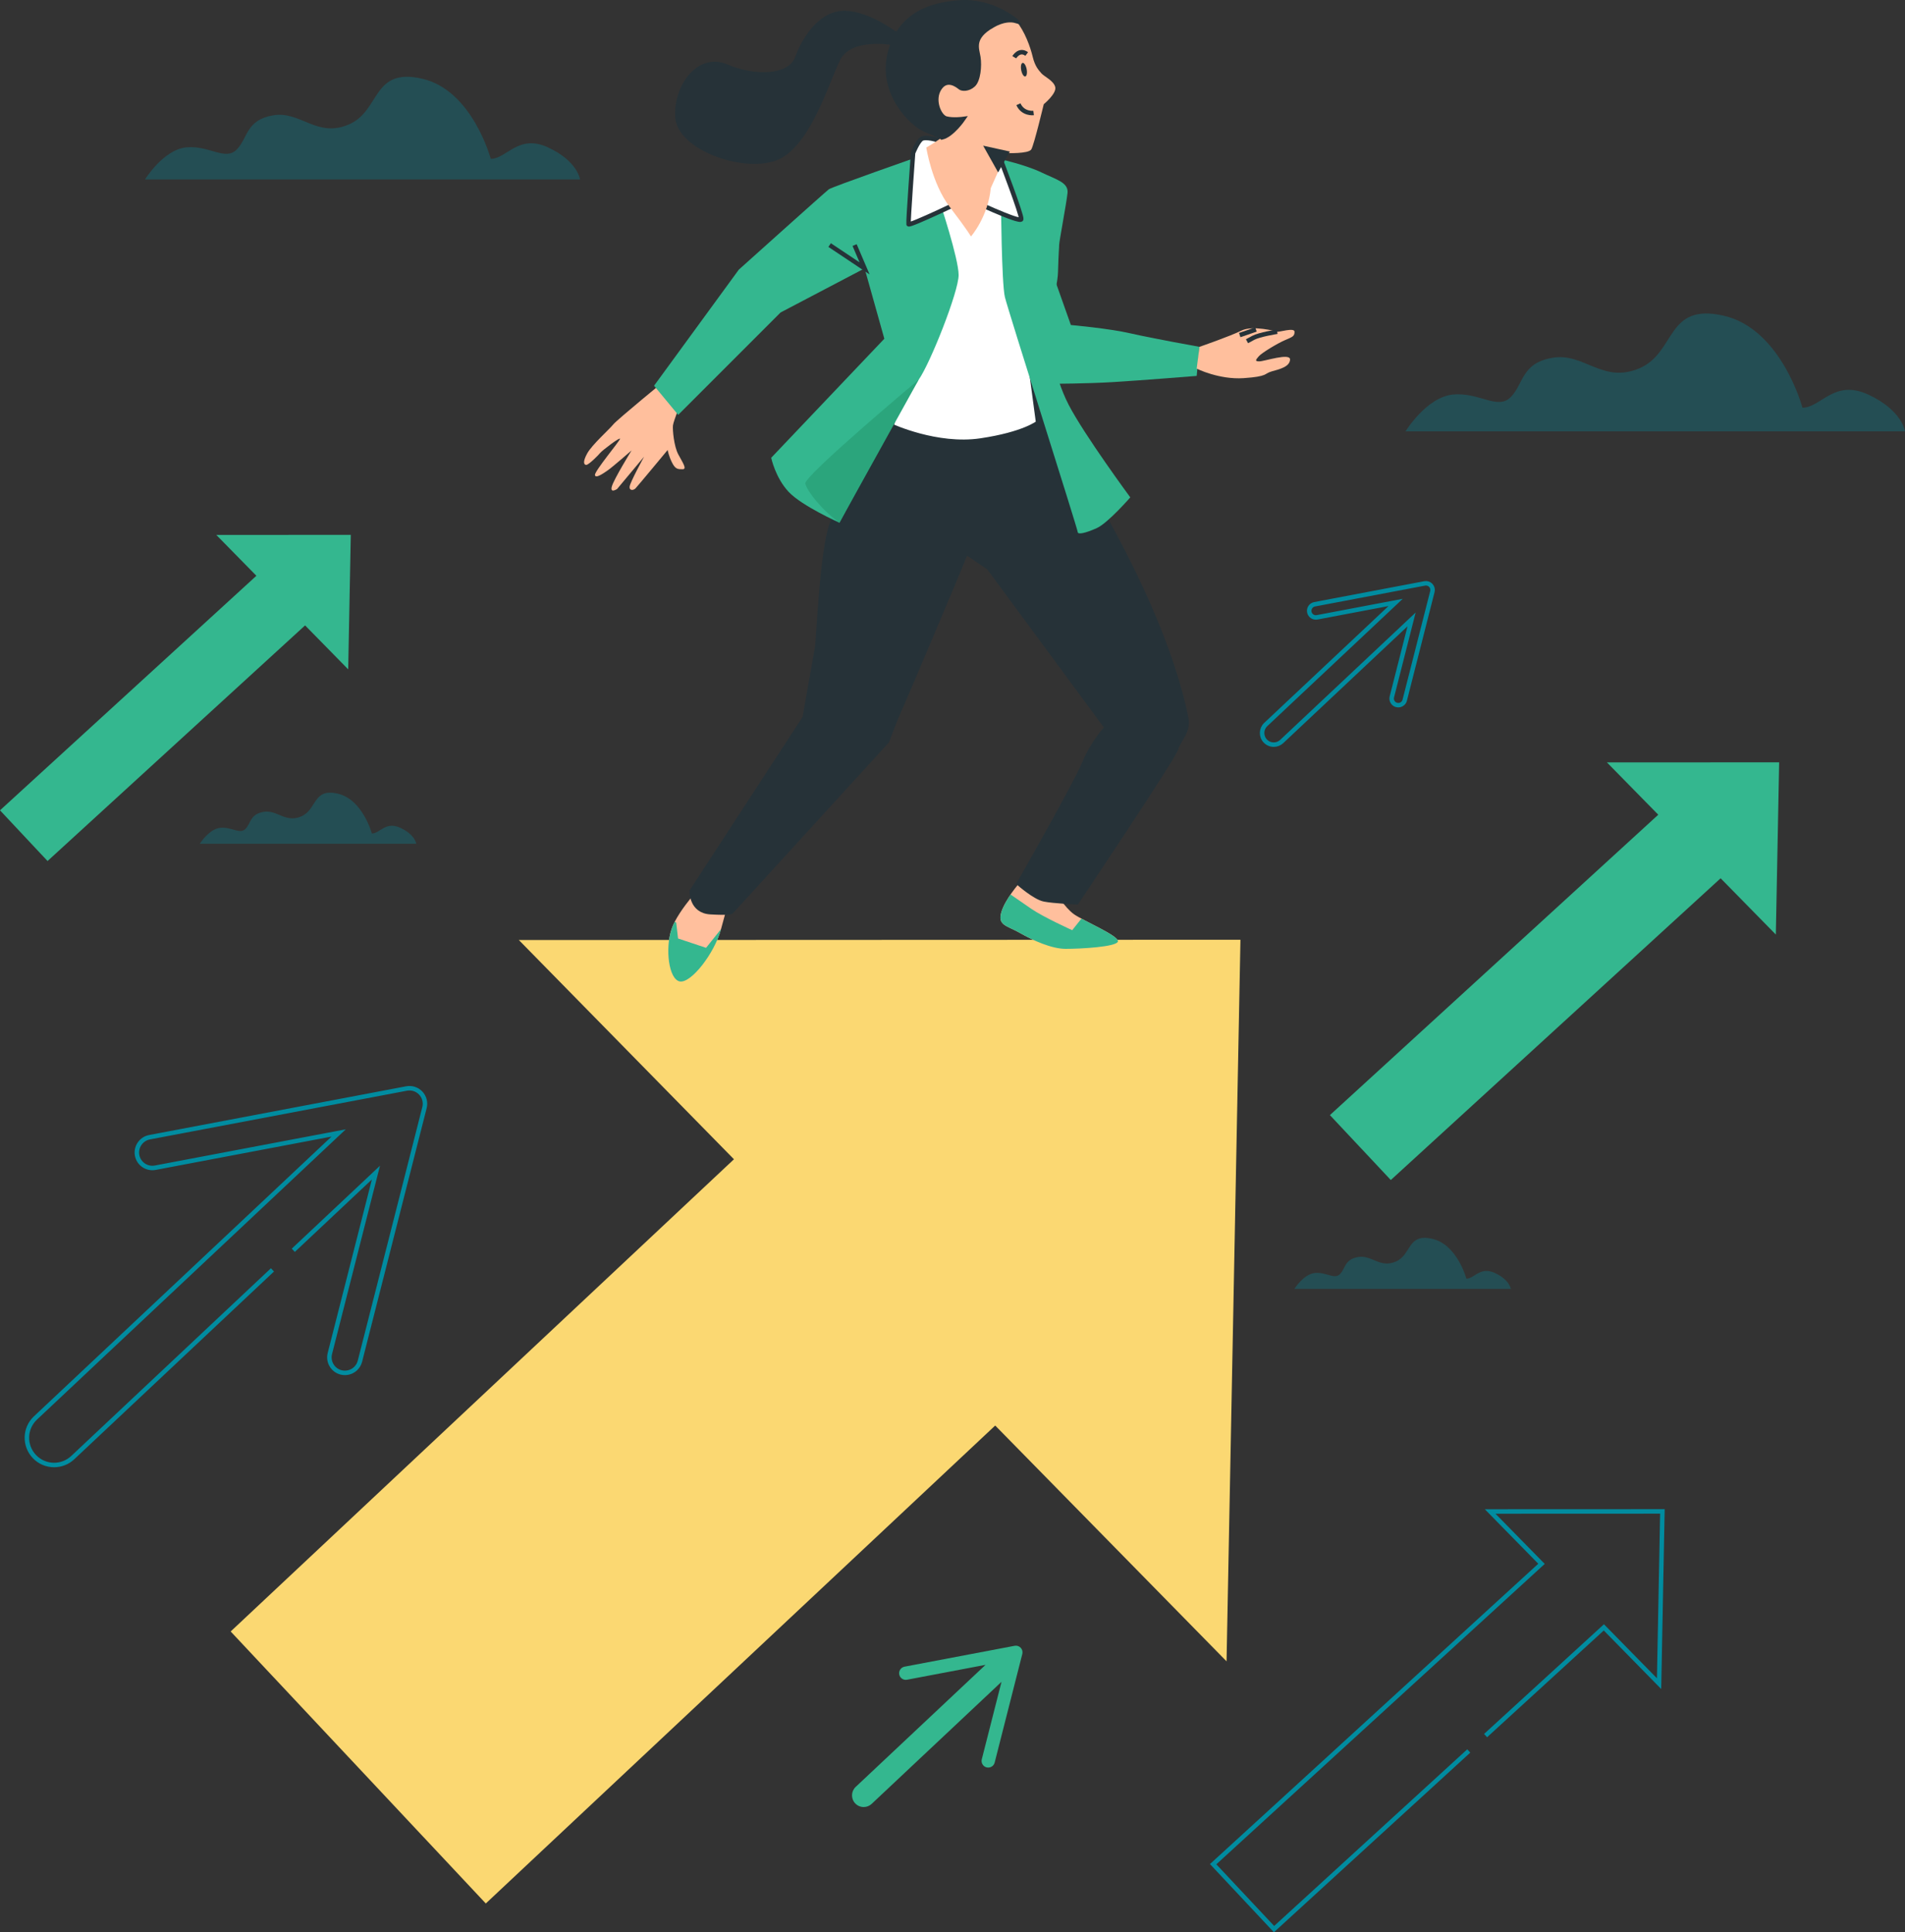 <svg xmlns="http://www.w3.org/2000/svg" id="Ebene_1" viewBox="0 0 425.445 431.459"><rect x="0" y="0" width="425.445" height="431.459" fill="#333333" stroke="none"/><defs><style> .cls-1 { fill: #fff; } .cls-1, .cls-2, .cls-3, .cls-4 { stroke-miterlimit: 10; } .cls-1, .cls-3, .cls-4 { stroke: #263238; } .cls-5 { fill: #2ba57c; } .cls-2 { stroke: #008ca0; } .cls-2, .cls-4 { fill: none; } .cls-3, .cls-6 { fill: #263238; } .cls-7 { fill: #34b78f; } .cls-8 { fill: #008ca0; isolation: isolate; opacity: .3; } .cls-9 { fill: #fbd872; } .cls-10 { fill: #ffbf9d; } </style></defs><g id="Arrow_2"><polygon class="cls-7" points="397.34 170.223 358.875 170.238 370.341 181.922 297.01 248.993 310.609 263.491 384.267 196.113 396.599 208.68 397.34 170.223"></polygon><polyline class="cls-2" points="331.775 387.544 358.191 363.38 370.523 375.947 371.264 337.489 332.799 337.505 344.265 349.189 270.934 416.26 284.533 430.757 328.021 390.978"></polyline><polygon class="cls-7" points="78.342 119.431 48.307 119.443 57.26 128.567 0 180.939 10.619 192.259 68.135 139.648 77.764 149.461 78.342 119.431"></polygon><path class="cls-2" d="M65.501,279.182l18.455-17.345-10.286,40.398c-.472,1.854.65,3.744,2.502,4.213,1.192.3,2.397-.052,3.23-.836.463-.435.814-1.006.983-1.666l14.418-56.633c.291-1.147-.023-2.365-.834-3.228-.811-.863-2.007-1.252-3.17-1.032l-57.417,10.882c-1.861.356-3.111,2.172-2.758,4.05.353,1.878,2.17,3.114,4.05,2.758l40.957-7.763L7.922,316.619c-2.446,2.298-2.565,6.145-.266,8.59,1.196,1.273,2.811,1.916,4.43,1.916,1.492,0,2.987-.546,4.161-1.649l44.602-41.92"></path><path class="cls-2" d="M319.539,130.711c-.347-.37-.86-.536-1.358-.442l-24.591,4.661c-.797.153-1.333.93-1.181,1.734.151.804.929,1.334,1.734,1.181l17.541-3.325-28.999,27.255c-1.047.984-1.098,2.632-.114,3.679.512.545,1.204.82,1.897.82.639,0,1.279-.234,1.782-.706l28.999-27.255-4.405,17.302c-.202.794.278,1.603,1.071,1.804.51.129,1.027-.023,1.384-.358.198-.187.349-.431.421-.714l6.175-24.255c.125-.491-.01-1.013-.357-1.382h0Z"></path><path class="cls-7" d="M227.956,367.937c-.347-.37-.86-.536-1.358-.442l-24.59,4.661c-.797.153-1.333.93-1.181,1.734.151.804.929,1.333,1.734,1.181l17.541-3.325-28.998,27.254c-1.047.984-1.099,2.632-.114,3.679.512.545,1.204.82,1.897.82.639,0,1.279-.234,1.782-.706l28.999-27.255-4.405,17.301c-.202.794.278,1.603,1.071,1.804.511.129,1.027-.022,1.384-.358.198-.186.348-.431.421-.714l6.175-24.254c.125-.491-.01-1.013-.357-1.382v-0Z"></path></g><g id="Arrow_1"><polygon class="cls-9" points="277.03 209.837 115.875 209.902 163.914 258.855 51.516 364.295 108.494 425.033 222.259 318.311 273.927 370.962 277.03 209.837"></polygon></g><g id="Clouds"><path class="cls-8" d="M402.546,91.038s-4.697-17.614-17.615-20.55c-12.917-2.936-10.569,8.22-18.789,11.743-8.22,3.523-12.33-3.523-19.376-2.349-7.046,1.174-6.459,5.872-9.394,8.807s-7.046-1.174-12.917-.587c-5.871.587-10.569,8.22-10.569,8.22h111.559s-.587-4.697-8.22-8.22-10.569,2.936-14.679,2.936h0Z"></path><path class="cls-8" d="M83.046,186.117s-2.035-7.633-7.633-8.906c-5.598-1.272-4.58,3.562-8.142,5.089-3.562,1.527-5.343-1.527-8.397-1.018-3.053.509-2.799,2.544-4.071,3.817s-3.053-.509-5.598-.254c-2.544.254-4.58,3.562-4.58,3.562h48.344s-.255-2.036-3.562-3.562c-3.308-1.527-4.58,1.272-6.361,1.272v-0Z"></path><path class="cls-8" d="M327.491,285.519s-2.035-7.633-7.633-8.905c-5.598-1.272-4.58,3.562-8.142,5.089-3.562,1.527-5.343-1.527-8.397-1.018-3.053.509-2.799,2.544-4.071,3.817-1.272,1.272-3.053-.509-5.598-.254-2.544.254-4.58,3.562-4.58,3.562h48.344s-.254-2.035-3.562-3.562c-3.308-1.527-4.58,1.272-6.361,1.272h0Z"></path><path class="cls-8" d="M109.598,35.466s-4.091-15.341-15.341-17.898c-11.25-2.557-9.205,7.159-16.364,10.227s-10.739-3.068-16.875-2.046c-6.136,1.023-5.625,5.114-8.182,7.671s-6.136-1.023-11.25-.511c-5.114.511-9.205,7.159-9.205,7.159h97.16s-.511-4.091-7.159-7.159c-6.648-3.068-9.205,2.557-12.784,2.557Z"></path></g><g id="Character"><g><path class="cls-10" d="M152.442,88.864s-2.043,5.161-2.151,6.129c-.107.968.215,4.624,1.183,6.452.968,1.828,2.043,3.333.968,3.333-1.075,0-1.613,0-2.366-1.505s-.968-2.796-.968-2.796c0,0-6.774,8.172-7.204,8.602-.43.43-1.398.538-1.29-.43.108-.968,3.226-6.667,3.226-6.667l-6.022,7.204s-1.613,1.075-1.183-.538c.43-1.613,4.409-8.065,4.409-8.065,0,0-4.194,3.656-5.269,4.409-1.075.753-2.796,1.935-2.903,1.075-.108-.86,5.484-7.527,5.592-8.065.107-.538-3.979,2.581-4.409,3.118-.43.538-2.581,2.688-3.118,2.688-.538,0-.86-.645.215-2.581s4.946-5.376,5.807-6.452c.86-1.075,12.043-10.215,12.043-10.215l3.441,4.301h0Z"></path><g><path class="cls-10" d="M157.686,196.635s-6.254,6.463-7.713,10.841-.625,11.257,1.876,11.674c2.502.417,7.713-6.254,9.173-11.674s2.293-8.13,2.293-8.13l-5.629-2.71v0Z"></path><path class="cls-7" d="M161.021,207.475l-3.335,4.169-6.254-2.085-.417-3.544-.317-.211c-.298.577-.548,1.14-.725,1.671-1.459,4.378-.625,11.257,1.876,11.674,2.502.417,7.713-6.254,9.173-11.674l-0.0 0Z"></path></g><g><path class="cls-10" d="M235.705,199.155s2.085,3.544,4.169,5.003c2.085,1.459,10.007,4.795,9.798,6.046-.208,1.251-8.547,1.668-11.674,1.668s-7.296-1.876-10.215-3.544c-2.919-1.668-5.003-1.668-4.169-4.586s3.961-6.463,3.961-6.463l8.13,1.876h-0Z"></path><path class="cls-7" d="M249.672,210.204c.17-1.022-5.086-3.436-8.152-5.081l-2.063,2.579s-6.463-2.919-9.173-4.795c-1.584-1.097-3.378-2.333-4.598-3.173-.825,1.2-1.69,2.668-2.073,4.007-.834,2.919,1.251,2.919,4.169,4.586,2.919,1.668,7.088,3.544,10.215,3.544s11.466-.417,11.674-1.668l-0.0 0Z"></path></g><path class="cls-3" d="M264.919,160.35c-5.193-25.485-23.586-53.757-24.211-55.216-.625-1.459-5.003-13.134-5.003-13.134,0,0-17.303,1.876-22.515,1.251-5.212-.625-18.762-2.919-18.762-2.919v5.837s-6.332,14.61-8.617,20.702c-2.284,6.092-3.046,26.397-3.3,27.667-.254,1.269-2.792,15.737-2.792,15.737l-25.222,38.712s-.16,4.438,4.155,4.691,4.646-.07,4.646-.07l34.819-38.13s1.777-4.823,2.284-5.838c.493-.986,14.62-34.248,15.327-36.327l5.11,3.456,26.333,35.693s-3.127,3.336-5.003,7.922c-1.876,4.586-14.593,26.893-14.593,26.893,0,0,3.544,3.127,5.629,3.544,2.085.417,7.256.649,7.256.649,0,0,21.558-32.175,22.184-34.259s2.883-3.888,2.276-6.862v0Z"></path><path class="cls-1" d="M210.528,34.728l-8.504,3.619s5.971,22.979,5.609,24.969c-.362,1.99-8.532,31.796-8.532,31.796,0,0,10.132,4.704,19.903,3.257s12.847-3.981,12.847-3.981c0,0-4.676-34.691-4.676-36.138s.543-18.817.543-18.817c0,0-8.504-6.333-17.189-4.704h0Z"></path><path class="cls-7" d="M234.913,60.587l4.246,11.988s8.492.749,13.362,1.873c4.87,1.124,15.36,2.997,15.36,2.997l-.624,6.494s-12.363.999-18.607,1.374c-6.244.375-13.362.375-13.362.375l-5.869-13.986,5.495-11.114h0Z"></path><path class="cls-7" d="M223.549,44.727s.125,18.482.874,21.604c.749,3.122,16.265,51.846,16.265,52.47s1.748.25,4.246-.874c2.498-1.124,7.493-6.868,7.493-6.868,0,0-10.256-13.907-13.752-20.651-3.497-6.743-4.76-15.96-5.01-17.334-.25-1.374,2.498-7.867,2.622-12.363.125-4.495.25-5.245.25-5.994,0-.749,1.623-9.241,1.873-11.614.25-2.373-2.498-2.997-5.869-4.62-3.372-1.623-9.094-2.941-9.094-2.941l.103,9.184h0Z"></path><g><path class="cls-7" d="M209.816,44.874s4.275,12.824,4.275,16.541-6.312,19.645-8.914,23.362-17.706,31.938-17.706,31.938c0,0-8.363-3.717-11.337-6.877-2.974-3.16-3.903-7.62-3.903-7.62l25.266-26.582-4.407-15.709-18.771,9.85-22.86,22.86-5.39-6.505,18.923-25.914s19.363-17.39,20.107-17.948,20.444-7.434,20.444-7.434c0,0,4.275,10.036,4.275,10.036Z"></path><polyline class="cls-4" points="190.859 54.725 193.089 59.929 185.283 54.725"></polyline><path class="cls-5" d="M205.176,84.778s-25.698,21.53-25.326,23.203,3.717,5.947,7.62,8.735c0,0,17.706-31.938,17.706-31.938Z"></path></g><path class="cls-1" d="M209.425,31.287s-2.754-.876-3.63-.25-1.878,3.13-1.878,3.13c0,0-1.127,15.398-1.002,15.899s13.145-5.758,13.145-5.758c0,0,11.893,5.633,12.018,4.632s-4.632-13.395-4.632-13.395l-14.021-4.256h-0Z"></path><g><path class="cls-10" d="M226.928,4.655S221.578.026,214.377.54c-6.054.432-13.374,2.366-15.638,11.317-2.263,8.95,4.938,15.946,8.025,17.181,3.086,1.234,3.601,1.646,3.601,1.646,0,0-1.44,1.029-2.469,1.646l-1.029.617s1.234,8.024,5.247,13.271c4.012,5.247,4.732,6.584,4.732,6.584,0,0,3.806-4.321,4.424-10.802l3.498-7.819s4.938.206,5.555-.823,2.778-10.082,2.778-10.082c0,0,2.881-2.366,2.572-3.807-.309-1.44-2.469-2.366-3.086-3.086-.617-.72-1.44-1.543-1.955-3.704-.514-2.16-1.749-5.658-3.704-8.025h0Z"></path><path class="cls-3" d="M221.681,5.684c2.361-1.335,4.107-1.337,5.265-1.005-.006-.008-.012-.016-.018-.024,0,0-5.35-4.63-12.551-4.115-6.054.432-13.374,2.366-15.638,11.317-2.263,8.95,4.938,15.946,8.025,17.181s3.601,1.646,3.601,1.646c2.263-.514,4.732-4.115,4.732-4.115,0,0-2.263.309-3.807-.103-1.543-.411-3.189-4.218-1.44-6.79,1.749-2.572,4.218-.411,4.63-.103.411.309,1.749.411,2.881-.617s1.44-4.218,1.132-6.173c-.309-1.955-1.543-4.424,3.189-7.099h0Z"></path><path class="cls-6" d="M229.283,15.442c.163.837.024,1.568-.311,1.633-.335.065-.738-.56-.901-1.397-.163-.837-.024-1.567.311-1.633.335-.065.738.56.901,1.397Z"></path><path class="cls-4" d="M226.516,12.783s1.132-1.955,2.778-.72"></path><path class="cls-4" d="M230.837,25.231s-2.366.309-3.395-1.955"></path><polygon class="cls-3" points="224.768 34.181 220.549 33.255 222.916 37.474 224.768 34.181"></polygon></g><path class="cls-3" d="M200.179,7.742s-5.967-4.63-11.317-4.835c-5.35-.206-9.156,5.453-10.802,9.979-1.646,4.527-9.568,4.63-15.843,1.955-6.276-2.675-11.419,4.732-10.905,11.42.514,6.687,14.403,11.728,21.707,9.156s11.42-16.564,14.094-22.119c2.675-5.555,12.345-3.704,12.345-3.704l.72-1.852h0Z"></path><g><path class="cls-10" d="M267.88,77.445s6.868-2.373,9.366-3.621c2.498-1.249,7.617.125,7.992.25.375.125,3.871-.999,3.871,0s-.375,1.124-2.123,1.873c-1.748.749-5.245,2.872-5.869,3.621-.624.749-.999,1.124.125,1.124s6.993-1.998,6.868-.375c-.125,1.623-2.373,2.123-4.121,2.622-1.748.499-.749,1.124-6.244,1.498-5.495.375-10.49-2.123-10.49-2.123l.624-4.87h-0Z"></path><path class="cls-4" d="M285.238,74.073s-3.996.624-5.37,1.374l-1.374.749"></path><path class="cls-1" d="M276.871,74.822s1.498-.499,3.621-1.249"></path></g></g></g></svg>